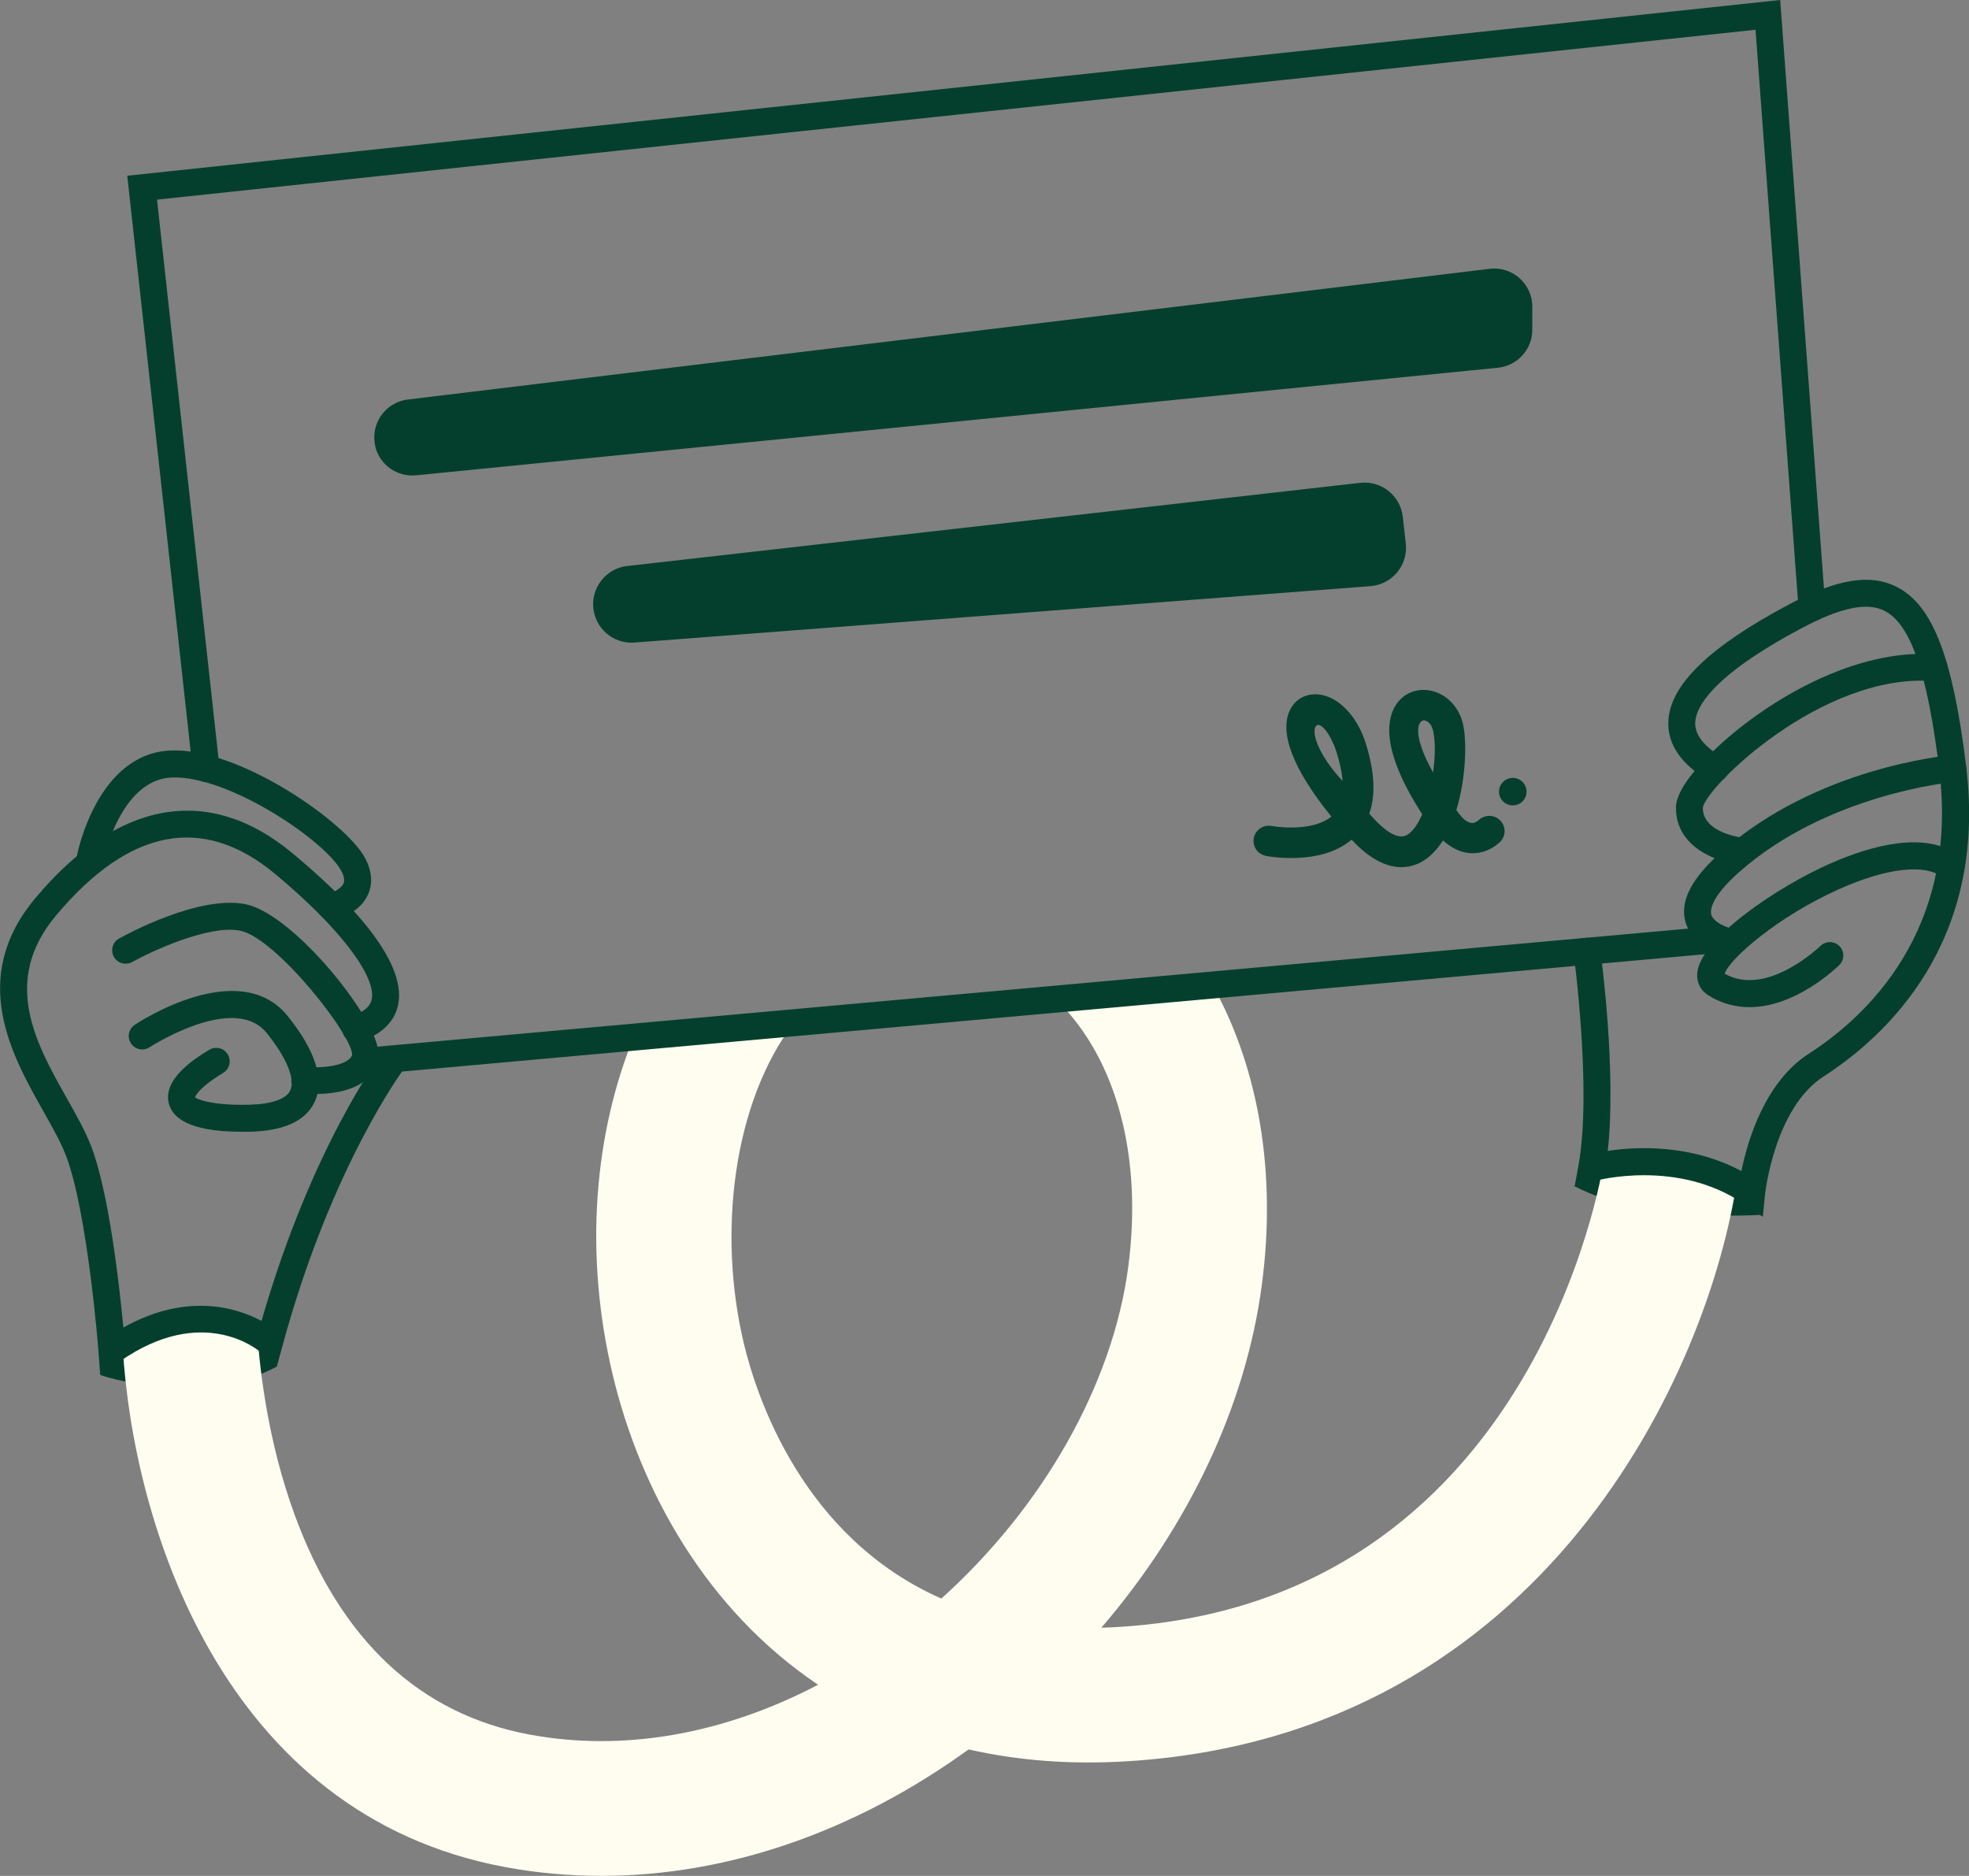 <svg width="2687" height="2560" viewBox="0 0 2687 2560" fill="none" xmlns="http://www.w3.org/2000/svg">
<rect x="0" y="0" width="2687" height="2560" fill="#808080" stroke="none"/>
<g clip-path="url(#clip0_207_3264)">
<path d="M136.945 1876.52C136.945 1876.52 269.622 1922.26 377.71 1865.08C377.71 1865.08 284.819 1740.81 136.945 1876.52Z" fill="#043F2D"/>
<path d="M2403.21 1657.85C2403.21 1657.85 2244.23 1669.28 2148.61 1618.76C2148.61 1618.76 2299.56 1523.16 2403.21 1657.85Z" fill="#043F2D"/>
<path d="M329.899 1544.5C271.33 1544.5 238.033 1531.87 230.69 1506.95C220.445 1471.95 269.451 1442.42 285.502 1432.69C294.211 1427.4 305.481 1430.13 310.774 1438.84C316.068 1447.54 313.336 1458.81 304.627 1464.1C268.598 1485.95 266.207 1497.39 266.207 1497.56C268.256 1499.44 286.698 1508.83 339.632 1507.63C370.538 1506.95 390.517 1499.95 396.152 1488C403.153 1472.81 391.2 1443.45 363.879 1409.65C319.483 1354.68 205.418 1428.43 204.223 1429.11C195.856 1434.74 184.416 1432.52 178.781 1423.99C173.146 1415.62 175.366 1404.19 183.903 1398.55C189.709 1394.63 326.654 1304.84 392.566 1386.6C430.473 1433.55 443.28 1474 429.449 1503.53C417.325 1529.65 387.443 1543.48 340.486 1544.5C336.9 1544.5 333.485 1544.5 330.069 1544.5H329.899Z" fill="#043F2D"/>
<path d="M430.644 1493.29C422.277 1493.29 416.13 1492.78 414.081 1492.44C404.007 1491.41 396.664 1482.37 397.689 1472.29C398.713 1462.22 407.763 1454.88 417.838 1455.91C439.011 1458.13 473.675 1454.71 480.505 1440.37C483.237 1415.45 376.857 1279.57 327.338 1270.01C284.99 1261.82 206.785 1298.18 180.318 1312.86C171.438 1317.81 160.168 1314.57 155.387 1305.69C150.435 1296.81 153.68 1285.55 162.559 1280.77C173.487 1274.62 271.33 1221.7 334.339 1233.82C388.639 1244.24 475.211 1343.07 504.923 1401.96C517.046 1426.03 519.778 1443.27 513.631 1456.08C498.263 1488.17 454.892 1492.95 430.644 1492.95V1493.29Z" fill="#043F2D"/>
<path d="M451.988 1256.19C443.792 1256.19 436.279 1250.55 434.23 1242.19C431.839 1232.29 437.816 1222.39 447.719 1220C453.013 1218.63 465.478 1213.17 468.722 1205.66C470.601 1201.39 469.576 1195.42 465.478 1188.08C443.28 1147.11 311.457 1057.66 234.105 1061.07C164.266 1064.15 141.556 1172.37 141.385 1173.4C139.336 1183.3 129.774 1189.78 119.699 1187.73C109.795 1185.69 103.307 1176.13 105.356 1166.06C106.551 1160.42 134.043 1028.47 232.568 1024.2C326.654 1019.94 471.967 1122.36 497.921 1170.49C510.045 1192.86 506.971 1210.1 502.361 1220.51C490.92 1246.46 460.014 1254.65 456.599 1255.5C455.062 1255.84 453.696 1256.02 452.159 1256.02L451.988 1256.19Z" fill="#043F2D"/>
<path d="M2387.33 1374.48C2368.88 1374.48 2349.59 1369.88 2330.98 1358.1C2320.56 1351.61 2315.27 1340.69 2316.12 1328.39C2319.71 1281.11 2426.77 1209.25 2499.51 1177.67C2554.32 1153.77 2629.11 1132.94 2674.02 1168.62C2682.05 1174.93 2683.24 1186.54 2676.93 1194.39C2670.61 1202.25 2659 1203.61 2651.14 1197.3C2627.41 1178.52 2574.99 1184.32 2510.61 1213C2425.4 1250.9 2360.18 1308.76 2353.52 1328.74C2411.23 1361.68 2483.29 1291.69 2484.14 1291.01C2491.32 1283.84 2502.93 1284.01 2510.1 1291.01C2517.27 1298.18 2517.27 1309.79 2510.1 1316.96C2507.02 1319.86 2451.19 1374.48 2387.5 1374.48H2387.33Z" fill="#043F2D"/>
<path d="M2361.2 1303.98C2360 1303.98 2358.81 1303.98 2357.61 1303.64C2352.66 1302.62 2309.46 1293.06 2299.9 1257.55C2292.38 1229.56 2308.44 1198.49 2349.08 1162.64C2479.02 1047.42 2655.75 1031.2 2663.26 1030.52C2673.34 1029.84 2682.22 1037.18 2683.07 1047.25C2683.93 1057.32 2676.41 1066.2 2666.34 1067.22C2664.63 1067.22 2494.05 1083.27 2373.32 1190.13C2333.2 1225.63 2334.05 1243.38 2335.24 1247.99C2338.15 1258.75 2356.42 1265.92 2364.78 1267.62C2374.69 1269.67 2381.18 1279.4 2379.13 1289.3C2377.42 1298.01 2369.74 1303.98 2361.2 1303.98Z" fill="#043F2D"/>
<path d="M2378.45 1180.23C2378.45 1180.23 2377.25 1180.23 2376.74 1180.23C2345.66 1177.49 2286.75 1157.52 2287.09 1102.05C2287.09 1075.59 2323.63 1038.03 2345.32 1018.06C2413.28 955.243 2531.44 884.914 2640.72 892.937C2650.8 893.62 2658.48 902.496 2657.63 912.567C2656.95 922.639 2648.07 930.32 2637.99 929.467C2486.36 918.03 2327.05 1074.9 2323.8 1102.39C2323.63 1137.72 2379.47 1143.35 2379.98 1143.53C2390.06 1144.55 2397.57 1153.43 2396.55 1163.5C2395.69 1173.06 2387.67 1180.23 2378.27 1180.23H2378.45Z" fill="#043F2D"/>
<path d="M281.234 1067.22C272.013 1067.22 263.988 1060.22 262.963 1050.83L173.658 239.835L2429.33 0L2490.97 828.24C2491.66 838.312 2484.14 847.188 2474.07 847.871C2463.99 848.554 2455.12 841.043 2454.43 830.972L2395.69 40.627L214.298 272.439L299.505 1046.91C300.529 1056.98 293.357 1066.03 283.283 1067.22C282.6 1067.22 281.917 1067.22 281.234 1067.22Z" fill="#043F2D"/>
<path d="M2189.08 1582.74C2185.32 1607.32 2090.72 2184.29 1528.94 2220.14C1520.23 2220.65 1511.52 2221.16 1502.98 2221.33C1621.83 2083.06 1700.38 1918.34 1722.06 1752.76C1742.04 1601.35 1717.97 1460.69 1657.18 1348.88C1601.34 1353.32 1526.38 1359.46 1443.39 1366.12C1523.65 1445.84 1559.5 1578.13 1539.7 1728.69C1518.52 1889.66 1423.07 2056.95 1284.59 2181.56C1095.05 2097.91 1032.38 1905.71 1015.14 1833.67C979.28 1683.79 999.77 1505.41 1083.78 1395.14C1000.45 1401.8 924.126 1407.94 865.898 1412.55C810.574 1546.72 796.743 1711.28 836.187 1876.34C874.095 2035.1 964.424 2197.09 1116.4 2299.17C987.476 2366.77 851.043 2390.84 723.318 2367.28C572.712 2339.46 464.624 2238.23 401.957 2066.85C365.586 1967.5 354.829 1870.71 351.414 1822.74C350.048 1803.28 258.011 1791.51 258.011 1791.51C258.011 1791.51 166.486 1822.23 167.51 1838.96C181.342 2077.09 301.895 2476.19 689.679 2548.05C732.88 2556.08 776.764 2560 820.819 2560C991.232 2560 1165.23 2500.77 1321.81 2387.42C1387.55 2402.44 1460.3 2408.59 1540.21 2403.47C2109.68 2367.28 2332.34 1868.32 2370.59 1609.71L2188.74 1582.57L2189.08 1582.74Z" fill="#FFFDF0"/>
<path d="M497.068 1466.83C487.676 1466.83 479.651 1459.66 478.797 1450.1C477.943 1440.03 485.286 1430.98 495.531 1430.13L2343.44 1263.7C2353.52 1262.84 2362.57 1270.18 2363.42 1280.43C2364.27 1290.67 2356.93 1299.54 2346.69 1300.4L498.775 1466.83C498.775 1466.83 497.58 1466.83 497.068 1466.83Z" fill="#043F2D"/>
<path d="M512.265 610.086C518.754 634.838 542.318 651.225 567.761 648.665L2044.11 501.862C2070.75 499.131 2091.07 476.769 2091.07 450.14V418.56C2091.07 387.322 2063.74 363.082 2032.84 366.838L556.491 545.22C525.243 548.975 504.411 579.531 512.436 610.086H512.265Z" fill="#043F2D"/>
<path d="M812.452 842.065C820.307 864.427 842.334 878.766 865.898 876.888L1870.28 799.902C1899.82 797.683 1921.68 771.224 1918.43 741.864L1914.33 705.334C1911.09 676.485 1885.13 655.66 1856.28 658.903L855.995 772.419C822.527 776.175 801.182 810.315 812.452 842.065Z" fill="#043F2D"/>
<path d="M1720.01 1165.03C1713.18 1160.59 1709.43 1152.23 1710.96 1143.69C1713.18 1132.43 1724.11 1125.09 1735.38 1127.14C1751.09 1130.04 1794.46 1133.11 1816.83 1114.33C1765.26 1051 1745.29 1000.13 1760.31 969.067C1767.31 954.558 1781.32 946.535 1797.88 947.559C1825.2 949.437 1851.5 976.066 1863.45 1013.45C1875.91 1052.54 1877.62 1084.97 1868.57 1110.41C1870.28 1112.29 1872.16 1114.33 1874.04 1116.38C1887.35 1131.06 1906.31 1146.94 1919.8 1139.6C1927.82 1135.16 1935 1124.75 1940.8 1111.26C1886.67 1027.28 1890.94 983.918 1904.77 962.239C1914.5 946.876 1931.92 939.195 1950.02 942.097C1971.88 945.511 1989.81 962.751 1995.95 985.967C2002.1 1009.69 2000.91 1061.08 1987.42 1105.46C1996.47 1118.77 2001.93 1121.5 2006.71 1122.87C2009.44 1123.55 2013.2 1123.38 2018.84 1118.43C2027.54 1110.92 2040.69 1111.94 2048.21 1120.65C2055.72 1129.36 2054.69 1142.5 2045.99 1150.01C2029.59 1164.18 2013.71 1165.37 2003.3 1164.01C1991.52 1162.47 1980.07 1156.67 1969.15 1146.94C1961.12 1159.57 1951.39 1169.81 1939.78 1176.3C1919.46 1187.39 1886.33 1190.98 1844.5 1145.91C1801.98 1181.93 1731.11 1168.79 1727.87 1168.1C1725.14 1167.59 1722.58 1166.57 1720.36 1165.03H1720.01ZM1797.2 989.722C1788.15 995.185 1796.68 1027.96 1832.2 1065.85C1831.18 1052.37 1827.59 1038.37 1823.83 1026.25C1815.98 1001.84 1803.17 986.65 1797.37 989.722H1797.2ZM1948.31 984.943C1946.78 983.918 1945.24 983.406 1943.87 983.065C1941.48 982.723 1938.58 984.772 1937.39 987.162C1933.29 994.673 1933.29 1013.96 1955.66 1054.25C1958.73 1031.71 1958.9 1010.21 1955.49 996.55C1954.12 991.088 1951.56 986.991 1948.31 984.943Z" fill="#043F2D"/>
<path d="M2064.43 1099.14C2074.8 1099.14 2083.21 1090.74 2083.21 1080.37C2083.21 1070 2074.8 1061.59 2064.43 1061.59C2054.05 1061.59 2045.64 1070 2045.64 1080.37C2045.64 1090.74 2054.05 1099.14 2064.43 1099.14Z" fill="#043F2D"/>
<path d="M2405.43 1660.58L2379.81 1643C2289.65 1581.03 2178.15 1611.07 2177.13 1611.42L2148.78 1619.27L2154.07 1590.42C2172.69 1488.17 2147.59 1302.45 2147.41 1300.57C2146.05 1290.5 2153.05 1281.28 2163.12 1279.92C2173.2 1278.55 2182.42 1285.55 2183.79 1295.62C2184.81 1302.79 2206.15 1461.2 2194.03 1570.62C2232.62 1564.81 2306.39 1560.89 2376.4 1598.1C2385.11 1555.77 2408.67 1476.39 2468.43 1437.98C2546.3 1387.8 2673.17 1270.7 2646.53 1051.18C2630.48 919.224 2607.6 852.309 2572.25 833.874C2548.35 821.413 2512.15 828.753 2458.7 857.26C2333.54 923.662 2313.9 966.679 2313.39 986.48C2312.88 1002.7 2325.17 1018.4 2349.93 1033.42C2358.64 1038.71 2361.37 1049.98 2356.08 1058.69C2350.78 1067.39 2339.51 1070.12 2330.81 1064.83C2293.92 1042.47 2275.82 1015.84 2276.68 985.456C2278.04 935.441 2332 882.865 2441.45 824.827C2507.54 789.662 2553.13 782.493 2589.33 801.441C2637.82 826.704 2665.14 897.887 2683.24 1046.91C2712.27 1286.4 2573.79 1414.09 2488.58 1469.05C2421.31 1512.41 2408.84 1628.83 2408.67 1630.02L2405.6 1660.92L2405.43 1660.58Z" fill="#043F2D"/>
<path d="M136.775 1876.86L134.385 1844.59C134.385 1842.72 119.529 1655.12 90.33 1577.79C83.329 1559.52 71.718 1538.7 59.252 1516.68C16.051 1440.03 -43.201 1335.05 48.153 1225.8C160.681 1091.46 285.161 1069.61 399.055 1164.35C471.455 1224.44 555.295 1309.11 543.513 1370.39C540.269 1386.95 528.658 1409.31 491.092 1421.6C481.359 1424.67 471.113 1419.38 467.869 1409.82C464.625 1400.26 470.089 1389.85 479.651 1386.6C504.411 1378.58 506.63 1367.14 507.313 1363.56C513.461 1331.47 461.722 1264.38 375.491 1192.69C277.136 1110.92 176.39 1130.04 76.328 1249.53C1.366 1339.15 49.007 1423.99 91.184 1498.75C104.332 1521.97 116.626 1543.99 124.652 1564.82C148.728 1628.15 162.901 1753.78 168.365 1811.65C254.938 1763.17 323.069 1784.68 356.878 1802.6C425.351 1564.99 518.925 1440.37 523.023 1434.91C529.17 1426.89 540.781 1425.35 548.807 1431.5C556.832 1437.64 558.369 1449.25 552.222 1457.27C551.197 1458.64 452.33 1590.59 385.565 1836.4L377.71 1865.25L355.512 1845.28C352.439 1842.55 276.794 1778.53 163.071 1858.25L136.604 1876.86H136.775Z" fill="#043F2D"/>
</g>
<defs>
<clipPath id="clip0_207_3264">
<rect width="2687" height="2560" fill="white"/>
</clipPath>
</defs>
</svg>
